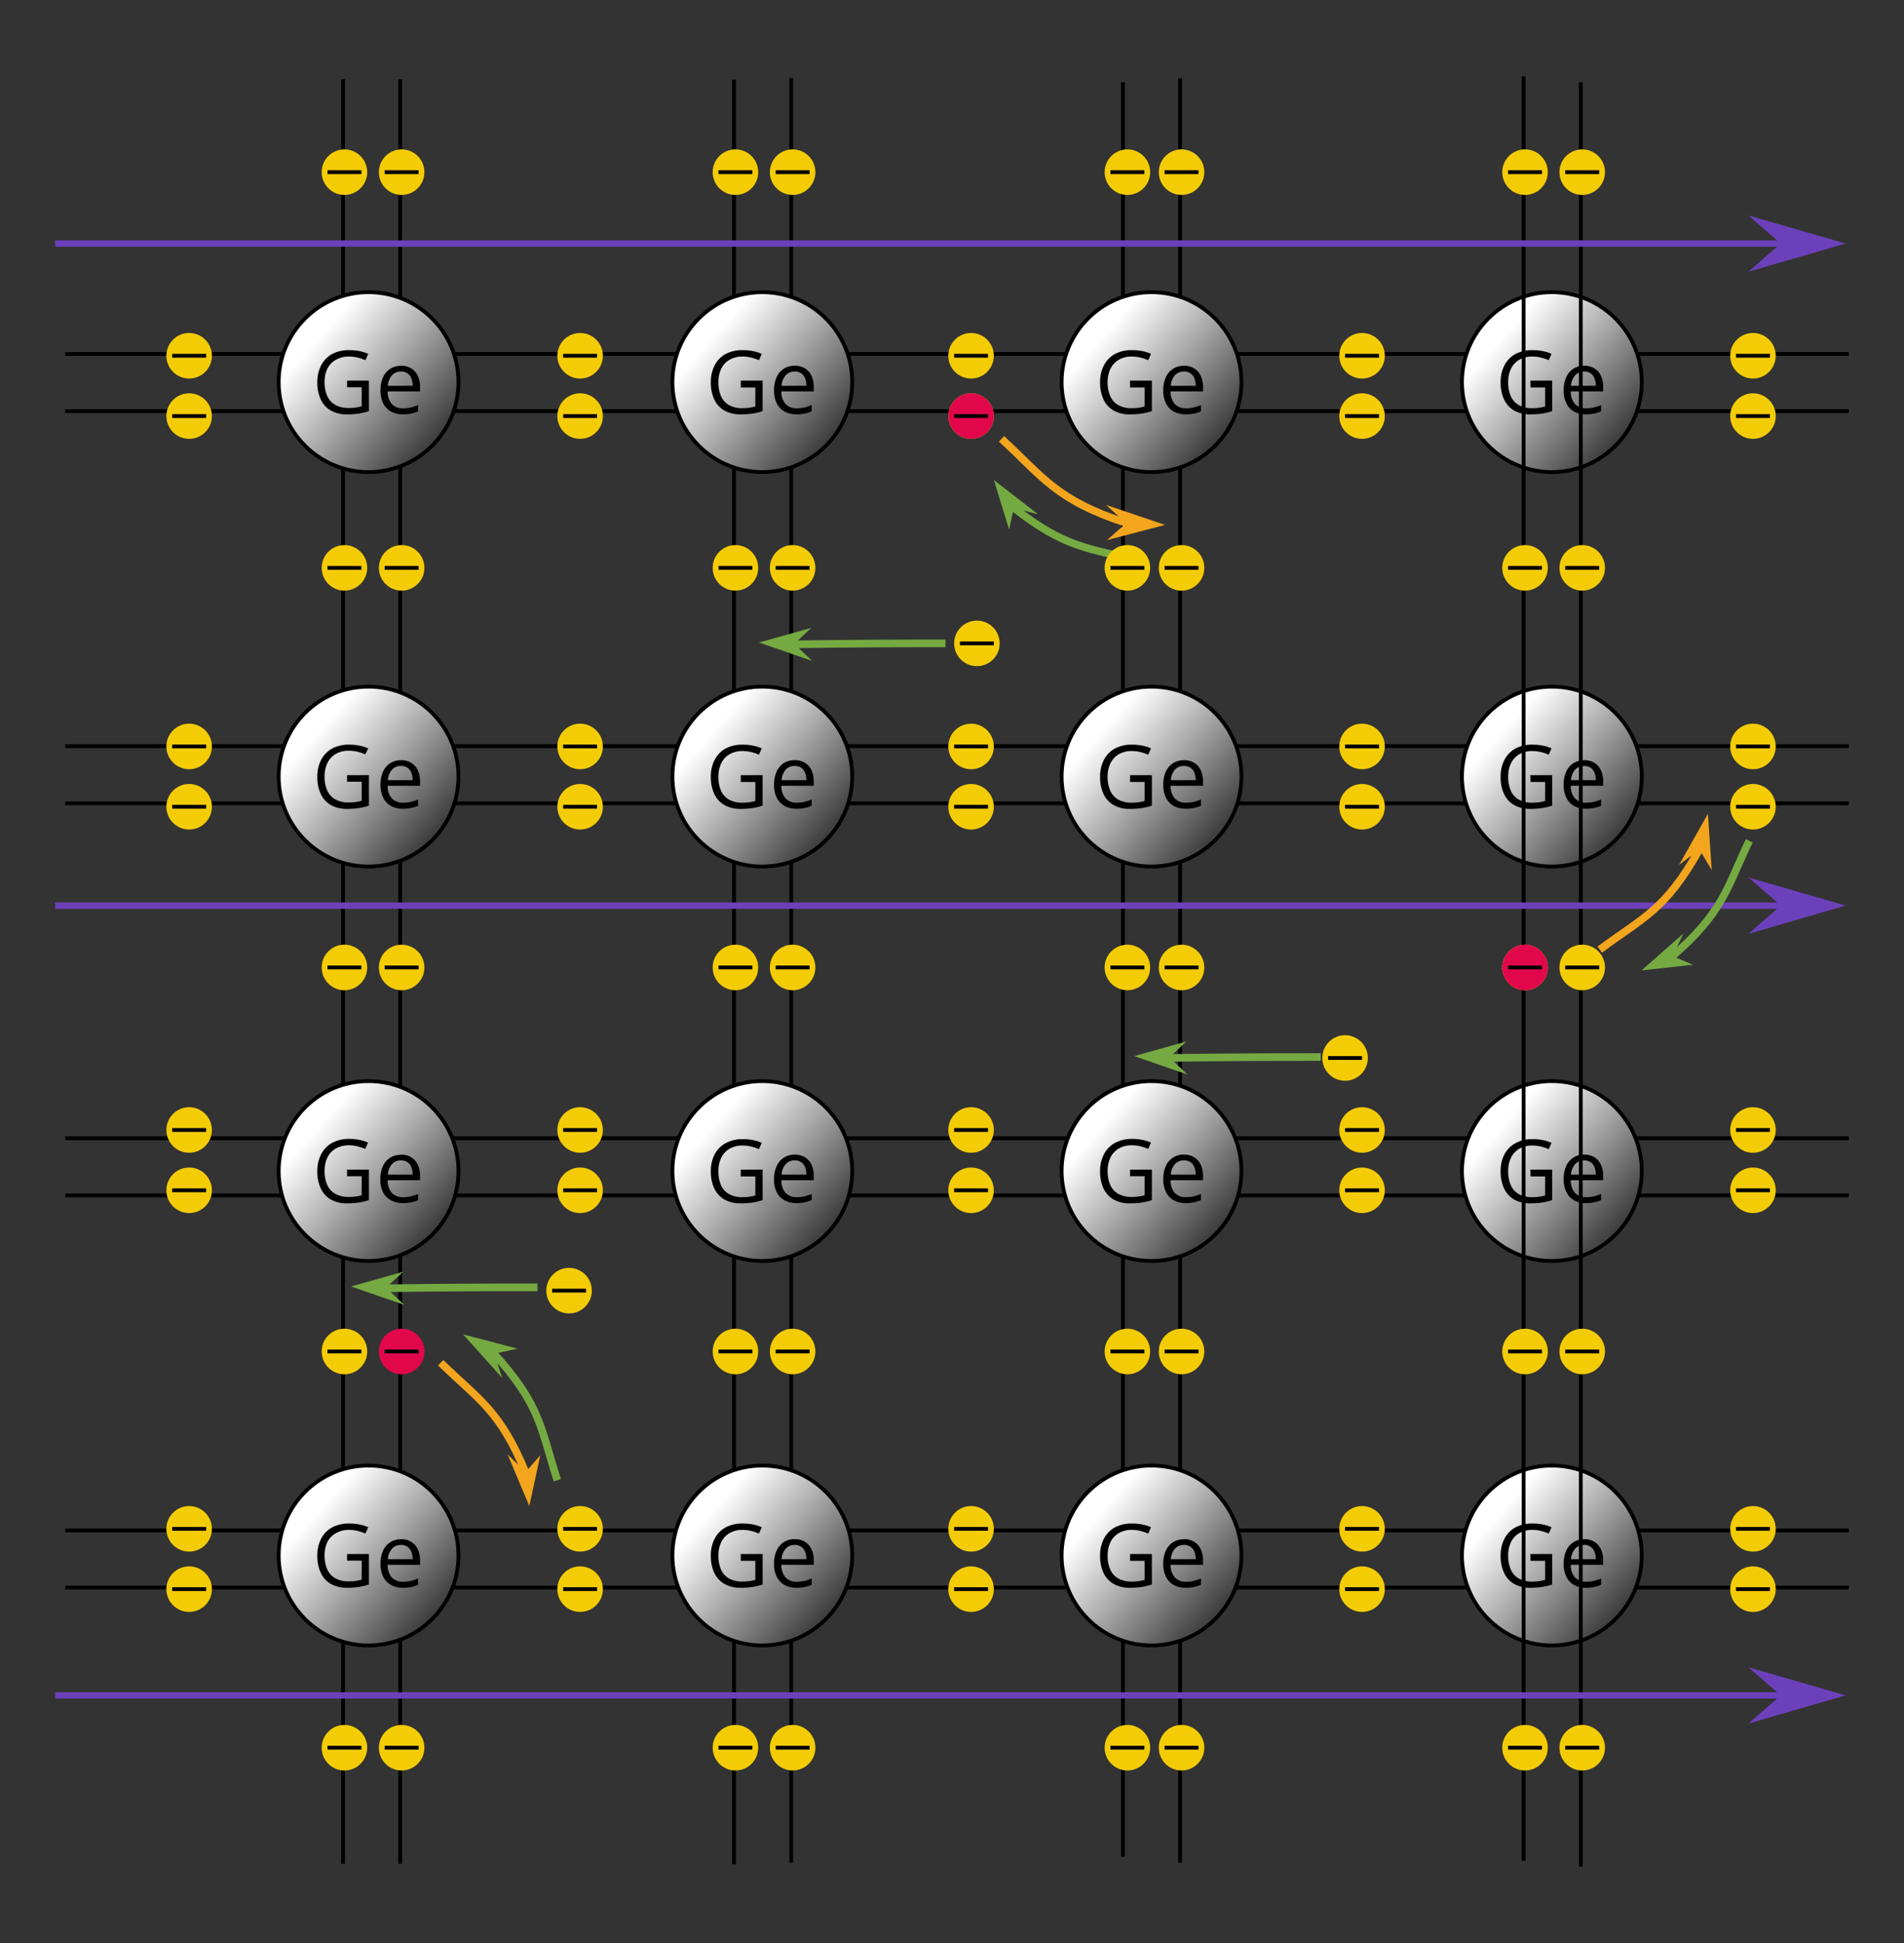 <svg xmlns="http://www.w3.org/2000/svg" xmlns:xlink="http://www.w3.org/1999/xlink" width="500" height="510" viewBox="0 0 500 510">
  <rect x="0" y="0" width="500" height="510" fill="#333333" stroke="none"/>
  <defs>
    <style>
      .cls-1, .cls-22, .cls-23, .cls-25 {
        fill: none;
      }

      .cls-1, .cls-10, .cls-11, .cls-12, .cls-13, .cls-14, .cls-15, .cls-16, .cls-17, .cls-2, .cls-20, .cls-3, .cls-4, .cls-5, .cls-6, .cls-7, .cls-8, .cls-9 {
        stroke: #000;
      }

      .cls-1, .cls-10, .cls-11, .cls-12, .cls-13, .cls-14, .cls-15, .cls-16, .cls-17, .cls-2, .cls-20, .cls-21, .cls-22, .cls-23, .cls-25, .cls-3, .cls-4, .cls-5, .cls-6, .cls-7, .cls-8, .cls-9 {
        stroke-miterlimit: 10;
      }

      .cls-2 {
        fill: url(#Безымянный_градиент_10);
      }

      .cls-3 {
        fill: url(#Безымянный_градиент_10-2);
      }

      .cls-4 {
        fill: url(#Безымянный_градиент_10-3);
      }

      .cls-5 {
        fill: url(#Безымянный_градиент_10-4);
      }

      .cls-6 {
        fill: url(#Безымянный_градиент_10-5);
      }

      .cls-7 {
        fill: url(#Безымянный_градиент_10-6);
      }

      .cls-8 {
        fill: url(#Безымянный_градиент_10-7);
      }

      .cls-9 {
        fill: url(#Безымянный_градиент_10-8);
      }

      .cls-10 {
        fill: url(#Безымянный_градиент_10-9);
      }

      .cls-11 {
        fill: url(#Безымянный_градиент_10-10);
      }

      .cls-12 {
        fill: url(#Безымянный_градиент_10-11);
      }

      .cls-13 {
        fill: url(#Безымянный_градиент_10-12);
      }

      .cls-14 {
        fill: url(#Безымянный_градиент_10-13);
      }

      .cls-15 {
        fill: url(#Безымянный_градиент_10-14);
      }

      .cls-16 {
        fill: url(#Безымянный_градиент_10-15);
      }

      .cls-17 {
        fill: url(#Безымянный_градиент_10-16);
      }

      .cls-18 {
        fill: #f4cc06;
      }

      .cls-19, .cls-20 {
        fill: #e2074b;
      }

      .cls-21 {
        fill: #6d40bb;
      }

      .cls-21, .cls-22 {
        stroke: #6d40bb;
      }

      .cls-22 {
        stroke-width: 1.66px;
      }

      .cls-23 {
        stroke: #75aa42;
      }

      .cls-23, .cls-25 {
        stroke-width: 2px;
      }

      .cls-24 {
        fill: #75aa42;
      }

      .cls-25 {
        stroke: #f3a51e;
      }

      .cls-26 {
        fill: #f3a51e;
      }
    </style>
    <linearGradient id="Безымянный_градиент_10" data-name="Безымянный градиент 10" x1="83.56" y1="88.58" x2="118.91" y2="119.9" gradientUnits="userSpaceOnUse">
      <stop offset="0" stop-color="#fff"/>
      <stop offset="0.39" stop-color="#aaa"/>
      <stop offset="1" stop-color="#1e1e1e"/>
    </linearGradient>
    <linearGradient id="Безымянный_градиент_10-2" x1="186.96" y1="88.58" x2="222.31" y2="119.9" xlink:href="#Безымянный_градиент_10"/>
    <linearGradient id="Безымянный_градиент_10-3" x1="289.17" y1="88.58" x2="324.52" y2="119.9" xlink:href="#Безымянный_градиент_10"/>
    <linearGradient id="Безымянный_градиент_10-4" x1="394.3" y1="88.58" x2="429.65" y2="119.9" xlink:href="#Безымянный_градиент_10"/>
    <linearGradient id="Безымянный_градиент_10-5" x1="83.56" y1="192.12" x2="118.91" y2="223.44" xlink:href="#Безымянный_градиент_10"/>
    <linearGradient id="Безымянный_градиент_10-6" x1="186.96" y1="192.12" x2="222.31" y2="223.44" xlink:href="#Безымянный_градиент_10"/>
    <linearGradient id="Безымянный_градиент_10-7" x1="289.17" y1="192.12" x2="324.52" y2="223.44" xlink:href="#Безымянный_градиент_10"/>
    <linearGradient id="Безымянный_градиент_10-8" x1="394.3" y1="192.12" x2="429.65" y2="223.44" xlink:href="#Безымянный_градиент_10"/>
    <linearGradient id="Безымянный_градиент_10-9" x1="83.56" y1="295.66" x2="118.91" y2="326.98" xlink:href="#Безымянный_градиент_10"/>
    <linearGradient id="Безымянный_градиент_10-10" x1="186.96" y1="295.66" x2="222.31" y2="326.98" xlink:href="#Безымянный_градиент_10"/>
    <linearGradient id="Безымянный_градиент_10-11" x1="289.17" y1="295.66" x2="324.52" y2="326.98" xlink:href="#Безымянный_градиент_10"/>
    <linearGradient id="Безымянный_градиент_10-12" x1="394.3" y1="295.66" x2="429.65" y2="326.98" xlink:href="#Безымянный_градиент_10"/>
    <linearGradient id="Безымянный_градиент_10-13" x1="83.56" y1="396.57" x2="118.91" y2="427.89" xlink:href="#Безымянный_градиент_10"/>
    <linearGradient id="Безымянный_градиент_10-14" x1="186.96" y1="396.57" x2="222.31" y2="427.89" xlink:href="#Безымянный_градиент_10"/>
    <linearGradient id="Безымянный_градиент_10-15" x1="289.17" y1="396.57" x2="324.52" y2="427.89" xlink:href="#Безымянный_градиент_10"/>
    <linearGradient id="Безымянный_градиент_10-16" x1="394.3" y1="396.57" x2="429.65" y2="427.89" xlink:href="#Безымянный_градиент_10"/>
  </defs>
  <g id="Слой_2" data-name="Слой 2">
    <g>
      <g>
        <line class="cls-1" x1="17.12" y1="107.93" x2="485.51" y2="107.93"/>
        <line class="cls-1" x1="17.12" y1="92.91" x2="485.51" y2="92.91"/>
      </g>
      <g>
        <line class="cls-1" x1="17.12" y1="210.86" x2="485.51" y2="210.86"/>
        <line class="cls-1" x1="17.12" y1="195.84" x2="485.51" y2="195.84"/>
      </g>
      <g>
        <line class="cls-1" x1="17.12" y1="313.78" x2="485.51" y2="313.78"/>
        <line class="cls-1" x1="17.12" y1="298.77" x2="485.51" y2="298.77"/>
      </g>
      <g>
        <line class="cls-1" x1="17.12" y1="416.71" x2="485.51" y2="416.71"/>
        <line class="cls-1" x1="17.12" y1="401.7" x2="485.51" y2="401.7"/>
      </g>
      <g>
        <line class="cls-1" x1="294.89" y1="21.58" x2="294.89" y2="487.36"/>
        <line class="cls-1" x1="309.91" y1="20.52" x2="309.91" y2="488.91"/>
      </g>
      <g>
        <line class="cls-1" x1="192.76" y1="20.91" x2="192.76" y2="489.3"/>
        <line class="cls-1" x1="207.78" y1="20.52" x2="207.78" y2="488.91"/>
      </g>
      <g>
        <line class="cls-1" x1="90.08" y1="20.81" x2="90.08" y2="489.19"/>
        <line class="cls-1" x1="105.09" y1="20.81" x2="105.09" y2="489.19"/>
      </g>
      <g>
        <circle class="cls-2" cx="96.79" cy="100.3" r="23.61"/>
        <g>
          <path d="M91.14,99.91h5.74v8a16.13,16.13,0,0,1-2.66.65,20.2,20.2,0,0,1-3,.21,8.47,8.47,0,0,1-4.32-1,6.51,6.51,0,0,1-2.66-2.92,10.22,10.22,0,0,1-.91-4.49,9.39,9.39,0,0,1,1-4.45,7.07,7.07,0,0,1,2.91-3,9.34,9.34,0,0,1,4.58-1,13.57,13.57,0,0,1,2.6.25,11.26,11.26,0,0,1,2.28.72l-.73,1.66a13,13,0,0,0-2-.67,9,9,0,0,0-2.27-.28,6.69,6.69,0,0,0-3.44.83A5.51,5.51,0,0,0,86,96.71a8,8,0,0,0-.76,3.6,8.71,8.71,0,0,0,.67,3.57A5,5,0,0,0,88,106.25a7,7,0,0,0,3.62.84,11.69,11.69,0,0,0,1.91-.13,12.64,12.64,0,0,0,1.45-.31v-5H91.14Z"/>
          <path d="M105.3,96a5,5,0,0,1,2.69.7,4.48,4.48,0,0,1,1.72,1.95,6.68,6.68,0,0,1,.6,2.92v1.16h-8.5a4.82,4.82,0,0,0,1.07,3.3,3.81,3.81,0,0,0,3,1.14,8.56,8.56,0,0,0,2.06-.22,11.13,11.13,0,0,0,1.87-.63v1.64a9.1,9.1,0,0,1-1.85.61,10.51,10.51,0,0,1-2.16.19,6.37,6.37,0,0,1-3.1-.72,5.08,5.08,0,0,1-2.05-2.13,7.48,7.48,0,0,1-.73-3.44,8.28,8.28,0,0,1,.67-3.44,5,5,0,0,1,4.76-3Zm0,1.53a3.05,3.05,0,0,0-2.38,1,4.53,4.53,0,0,0-1.06,2.73h6.51a5.25,5.25,0,0,0-.34-1.94,2.8,2.8,0,0,0-1-1.3A3,3,0,0,0,105.28,97.51Z"/>
        </g>
        <circle class="cls-3" cx="200.19" cy="100.3" r="23.61"/>
        <g>
          <path d="M194.53,99.91h5.74v8a15.89,15.89,0,0,1-2.66.65,20.1,20.1,0,0,1-3.05.21,8.46,8.46,0,0,1-4.31-1,6.53,6.53,0,0,1-2.67-2.92,10.22,10.22,0,0,1-.91-4.49,9.28,9.28,0,0,1,1-4.45,7,7,0,0,1,2.9-3,9.37,9.37,0,0,1,4.58-1,13.57,13.57,0,0,1,2.6.25,11.56,11.56,0,0,1,2.29.72l-.73,1.66a13.15,13.15,0,0,0-2-.67,8.91,8.91,0,0,0-2.26-.28,6.67,6.67,0,0,0-3.44.83,5.39,5.39,0,0,0-2.19,2.34,7.9,7.9,0,0,0-.76,3.6,8.89,8.89,0,0,0,.66,3.57,5,5,0,0,0,2.07,2.37,6.94,6.94,0,0,0,3.61.84,11.69,11.69,0,0,0,1.91-.13,12.2,12.2,0,0,0,1.45-.31v-5h-3.83Z"/>
          <path d="M208.69,96a5.07,5.07,0,0,1,2.7.7,4.48,4.48,0,0,1,1.72,1.95,6.82,6.82,0,0,1,.59,2.92v1.16h-8.5a4.77,4.77,0,0,0,1.08,3.3,3.78,3.78,0,0,0,2.94,1.14,8.59,8.59,0,0,0,2.07-.22,10.75,10.75,0,0,0,1.86-.63v1.64a9.1,9.1,0,0,1-1.85.61,10.51,10.51,0,0,1-2.16.19,6.35,6.35,0,0,1-3.09-.72,5.08,5.08,0,0,1-2.05-2.13,7.35,7.35,0,0,1-.73-3.44,8.12,8.12,0,0,1,.67-3.44,5.08,5.08,0,0,1,1.88-2.24A5.23,5.23,0,0,1,208.69,96Zm0,1.53a3.05,3.05,0,0,0-2.38,1,4.65,4.65,0,0,0-1.06,2.73h6.52a5.46,5.46,0,0,0-.34-1.94,2.82,2.82,0,0,0-1-1.3A3,3,0,0,0,208.67,97.51Z"/>
        </g>
        <circle class="cls-4" cx="302.4" cy="100.3" r="23.61"/>
        <g>
          <path d="M296.75,99.91h5.74v8a16.13,16.13,0,0,1-2.66.65,20.2,20.2,0,0,1-3.05.21,8.47,8.47,0,0,1-4.32-1,6.58,6.58,0,0,1-2.67-2.92,10.37,10.37,0,0,1-.9-4.49,9.39,9.39,0,0,1,1-4.45,7.07,7.07,0,0,1,2.91-3,9.34,9.34,0,0,1,4.58-1,13.57,13.57,0,0,1,2.6.25,11.46,11.46,0,0,1,2.28.72l-.73,1.66a13,13,0,0,0-2-.67,9,9,0,0,0-2.27-.28,6.69,6.69,0,0,0-3.44.83,5.51,5.51,0,0,0-2.19,2.34,8,8,0,0,0-.76,3.6,8.71,8.71,0,0,0,.67,3.57,5,5,0,0,0,2.06,2.37,7,7,0,0,0,3.62.84,11.69,11.69,0,0,0,1.91-.13,12.64,12.64,0,0,0,1.45-.31v-5h-3.83Z"/>
          <path d="M310.91,96a5,5,0,0,1,2.69.7,4.48,4.48,0,0,1,1.72,1.95,6.68,6.68,0,0,1,.6,2.92v1.16h-8.5a4.82,4.82,0,0,0,1.07,3.3,3.81,3.81,0,0,0,2.95,1.14,8.56,8.56,0,0,0,2.06-.22,11.13,11.13,0,0,0,1.87-.63v1.64a9.1,9.1,0,0,1-1.85.61,10.51,10.51,0,0,1-2.16.19,6.37,6.37,0,0,1-3.1-.72,5.08,5.08,0,0,1-2.05-2.13,7.48,7.48,0,0,1-.73-3.44,8.28,8.28,0,0,1,.67-3.44,5,5,0,0,1,4.76-3Zm0,1.53a3.09,3.09,0,0,0-2.39,1,4.58,4.58,0,0,0-1.05,2.73H314a5.25,5.25,0,0,0-.34-1.94,2.8,2.8,0,0,0-1-1.3A3,3,0,0,0,310.89,97.51Z"/>
        </g>
        <circle class="cls-5" cx="407.53" cy="100.3" r="23.61"/>
        <g>
          <path d="M401.88,99.91h5.74v8a15.89,15.89,0,0,1-2.66.65,20.1,20.1,0,0,1-3,.21,8.52,8.52,0,0,1-4.32-1,6.51,6.51,0,0,1-2.66-2.92,10.22,10.22,0,0,1-.91-4.49,9.39,9.39,0,0,1,1-4.45,7.07,7.07,0,0,1,2.91-3,9.37,9.37,0,0,1,4.58-1,13.57,13.57,0,0,1,2.6.25,11.26,11.26,0,0,1,2.28.72l-.73,1.66a12.67,12.67,0,0,0-2-.67,9,9,0,0,0-2.26-.28,6.73,6.73,0,0,0-3.45.83,5.51,5.51,0,0,0-2.19,2.34,8,8,0,0,0-.75,3.6,8.89,8.89,0,0,0,.66,3.57,5,5,0,0,0,2.06,2.37,7,7,0,0,0,3.62.84,11.69,11.69,0,0,0,1.91-.13,12.64,12.64,0,0,0,1.45-.31v-5h-3.83Z"/>
          <path d="M416,96a5.07,5.07,0,0,1,2.7.7,4.46,4.46,0,0,1,1.71,1.95,6.68,6.68,0,0,1,.6,2.92v1.16h-8.5a4.77,4.77,0,0,0,1.08,3.3,3.77,3.77,0,0,0,2.94,1.14,8.45,8.45,0,0,0,2.06-.22,11.13,11.13,0,0,0,1.87-.63v1.64a9.1,9.1,0,0,1-1.85.61,10.51,10.51,0,0,1-2.16.19,6.35,6.35,0,0,1-3.09-.72,5,5,0,0,1-2-2.13,7.35,7.35,0,0,1-.73-3.44,8.28,8.28,0,0,1,.66-3.44A5,5,0,0,1,416,96Zm0,1.53a3.05,3.05,0,0,0-2.38,1,4.59,4.59,0,0,0-1.06,2.73h6.52a5.46,5.46,0,0,0-.35-1.94,2.74,2.74,0,0,0-1-1.3A3,3,0,0,0,416,97.51Z"/>
        </g>
      </g>
      <g>
        <g>
          <circle class="cls-6" cx="96.79" cy="203.84" r="23.61"/>
          <g>
            <path d="M91.14,203.46h5.74v8a16.13,16.13,0,0,1-2.66.65,20.2,20.2,0,0,1-3,.21,8.47,8.47,0,0,1-4.32-1,6.53,6.53,0,0,1-2.66-2.91,10.24,10.24,0,0,1-.91-4.5,9.39,9.39,0,0,1,1-4.45,7.13,7.13,0,0,1,2.91-3,9.34,9.34,0,0,1,4.58-1,12.81,12.81,0,0,1,2.6.26,10.65,10.65,0,0,1,2.28.71L95.92,198a13,13,0,0,0-2-.67,9,9,0,0,0-2.27-.28,6.69,6.69,0,0,0-3.44.83A5.47,5.47,0,0,0,86,200.26a8,8,0,0,0-.76,3.59,8.8,8.8,0,0,0,.67,3.58A5,5,0,0,0,88,209.79a7,7,0,0,0,3.62.84,11.69,11.69,0,0,0,1.91-.13,12.64,12.64,0,0,0,1.45-.31v-5H91.14Z"/>
            <path d="M105.3,199.53a5,5,0,0,1,2.69.69,4.6,4.6,0,0,1,1.72,1.95,6.69,6.69,0,0,1,.6,2.93v1.15h-8.5a4.82,4.82,0,0,0,1.07,3.3,3.81,3.81,0,0,0,3,1.14,8.56,8.56,0,0,0,2.06-.22,12,12,0,0,0,1.87-.62v1.64a9.71,9.71,0,0,1-1.85.6,10.51,10.51,0,0,1-2.16.19,6.37,6.37,0,0,1-3.1-.72,5,5,0,0,1-2.05-2.13,7.48,7.48,0,0,1-.73-3.44,8.28,8.28,0,0,1,.67-3.44,5,5,0,0,1,4.76-3Zm0,1.52a3.05,3.05,0,0,0-2.38,1,4.53,4.53,0,0,0-1.06,2.73h6.51a5.25,5.25,0,0,0-.34-1.94,2.8,2.8,0,0,0-1-1.3A3,3,0,0,0,105.28,201.05Z"/>
          </g>
        </g>
        <g>
          <circle class="cls-7" cx="200.19" cy="203.84" r="23.61"/>
          <g>
            <path d="M194.53,203.46h5.74v8a15.89,15.89,0,0,1-2.66.65,20.1,20.1,0,0,1-3.05.21,8.46,8.46,0,0,1-4.31-1,6.55,6.55,0,0,1-2.67-2.91,10.24,10.24,0,0,1-.91-4.5,9.28,9.28,0,0,1,1-4.45,7,7,0,0,1,2.9-3,9.37,9.37,0,0,1,4.58-1,12.81,12.81,0,0,1,2.6.26,10.93,10.93,0,0,1,2.29.71l-.73,1.66a13.15,13.15,0,0,0-2-.67,8.91,8.91,0,0,0-2.26-.28,6.67,6.67,0,0,0-3.44.83,5.36,5.36,0,0,0-2.19,2.35,7.86,7.86,0,0,0-.76,3.59,9,9,0,0,0,.66,3.58,5,5,0,0,0,2.07,2.36,6.94,6.94,0,0,0,3.61.84,11.69,11.69,0,0,0,1.91-.13,12.2,12.2,0,0,0,1.45-.31v-5h-3.83Z"/>
            <path d="M208.69,199.53a5.07,5.07,0,0,1,2.7.69,4.6,4.6,0,0,1,1.72,1.95,6.84,6.84,0,0,1,.59,2.93v1.15h-8.5a4.77,4.77,0,0,0,1.08,3.3,3.78,3.78,0,0,0,2.94,1.14,8.59,8.59,0,0,0,2.07-.22,11.59,11.59,0,0,0,1.86-.62v1.64a9.71,9.71,0,0,1-1.85.6,10.51,10.51,0,0,1-2.16.19,6.35,6.35,0,0,1-3.09-.72,5,5,0,0,1-2.05-2.13,7.35,7.35,0,0,1-.73-3.44,8.12,8.12,0,0,1,.67-3.44,5.14,5.14,0,0,1,1.88-2.24A5.23,5.23,0,0,1,208.69,199.53Zm0,1.52a3.05,3.05,0,0,0-2.38,1,4.65,4.65,0,0,0-1.06,2.73h6.52a5.46,5.46,0,0,0-.34-1.94,2.82,2.82,0,0,0-1-1.3A3,3,0,0,0,208.67,201.05Z"/>
          </g>
        </g>
        <g>
          <circle class="cls-8" cx="302.4" cy="203.84" r="23.61"/>
          <g>
            <path d="M296.75,203.46h5.74v8a16.13,16.13,0,0,1-2.66.65,20.2,20.2,0,0,1-3.05.21,8.47,8.47,0,0,1-4.32-1,6.61,6.61,0,0,1-2.67-2.91,10.38,10.38,0,0,1-.9-4.5,9.39,9.39,0,0,1,1-4.45,7.13,7.13,0,0,1,2.91-3,9.34,9.34,0,0,1,4.58-1,12.81,12.81,0,0,1,2.6.26,10.83,10.83,0,0,1,2.28.71l-.73,1.66a13,13,0,0,0-2-.67,9,9,0,0,0-2.27-.28,6.69,6.69,0,0,0-3.44.83,5.47,5.47,0,0,0-2.19,2.35,8,8,0,0,0-.76,3.59,8.8,8.8,0,0,0,.67,3.58,5,5,0,0,0,2.06,2.36,7,7,0,0,0,3.62.84,11.69,11.69,0,0,0,1.91-.13,12.64,12.64,0,0,0,1.45-.31v-5h-3.83Z"/>
            <path d="M310.91,199.53a5,5,0,0,1,2.69.69,4.6,4.6,0,0,1,1.72,1.95,6.69,6.69,0,0,1,.6,2.93v1.15h-8.5a4.82,4.82,0,0,0,1.07,3.3,3.81,3.81,0,0,0,2.95,1.14,8.56,8.56,0,0,0,2.06-.22,12,12,0,0,0,1.87-.62v1.64a9.71,9.71,0,0,1-1.85.6,10.51,10.51,0,0,1-2.16.19,6.37,6.37,0,0,1-3.1-.72,5,5,0,0,1-2.05-2.13,7.48,7.48,0,0,1-.73-3.44,8.28,8.28,0,0,1,.67-3.44,5,5,0,0,1,4.76-3Zm0,1.52a3.09,3.09,0,0,0-2.39,1,4.58,4.58,0,0,0-1.05,2.73H314a5.25,5.25,0,0,0-.34-1.94,2.8,2.8,0,0,0-1-1.3A3,3,0,0,0,310.89,201.05Z"/>
          </g>
        </g>
        <g>
          <circle class="cls-9" cx="407.53" cy="203.84" r="23.61"/>
          <g>
            <path d="M401.88,203.46h5.74v8a15.89,15.89,0,0,1-2.66.65,20.1,20.1,0,0,1-3,.21,8.52,8.52,0,0,1-4.32-1,6.53,6.53,0,0,1-2.66-2.91,10.24,10.24,0,0,1-.91-4.5,9.39,9.39,0,0,1,1-4.45,7.13,7.13,0,0,1,2.91-3,9.37,9.37,0,0,1,4.58-1,12.81,12.81,0,0,1,2.6.26,10.65,10.65,0,0,1,2.28.71l-.73,1.66a12.67,12.67,0,0,0-2-.67,9,9,0,0,0-2.26-.28,6.73,6.73,0,0,0-3.45.83,5.47,5.47,0,0,0-2.19,2.35,8,8,0,0,0-.75,3.59,9,9,0,0,0,.66,3.58,5,5,0,0,0,2.06,2.36,7,7,0,0,0,3.62.84,11.69,11.69,0,0,0,1.91-.13,12.64,12.64,0,0,0,1.45-.31v-5h-3.83Z"/>
            <path d="M416,199.53a5.07,5.07,0,0,1,2.7.69,4.57,4.57,0,0,1,1.71,1.95,6.69,6.69,0,0,1,.6,2.93v1.15h-8.5a4.77,4.77,0,0,0,1.08,3.3,3.77,3.77,0,0,0,2.94,1.14,8.45,8.45,0,0,0,2.06-.22,12,12,0,0,0,1.87-.62v1.64a9.71,9.71,0,0,1-1.85.6,10.51,10.51,0,0,1-2.16.19,6.35,6.35,0,0,1-3.09-.72,4.91,4.91,0,0,1-2-2.13,7.35,7.35,0,0,1-.73-3.44,8.28,8.28,0,0,1,.66-3.44,5,5,0,0,1,4.76-3Zm0,1.52a3.05,3.05,0,0,0-2.38,1,4.59,4.59,0,0,0-1.06,2.73h6.52a5.46,5.46,0,0,0-.35-1.94,2.74,2.74,0,0,0-1-1.3A3,3,0,0,0,416,201.05Z"/>
          </g>
        </g>
      </g>
      <g>
        <g>
          <circle class="cls-10" cx="96.79" cy="307.38" r="23.61"/>
          <g>
            <path d="M91.14,307h5.74v8a16.13,16.13,0,0,1-2.66.65,20.2,20.2,0,0,1-3,.21,8.47,8.47,0,0,1-4.32-1,6.53,6.53,0,0,1-2.66-2.91,10.24,10.24,0,0,1-.91-4.5,9.39,9.39,0,0,1,1-4.45A7,7,0,0,1,87.19,300a9.34,9.34,0,0,1,4.58-1.06,12.81,12.81,0,0,1,2.6.26,11.25,11.25,0,0,1,2.28.71l-.73,1.66a14.2,14.2,0,0,0-2-.67,9,9,0,0,0-2.27-.28,6.79,6.79,0,0,0-3.44.83A5.53,5.53,0,0,0,86,303.8a8,8,0,0,0-.76,3.59,8.8,8.8,0,0,0,.67,3.58A5,5,0,0,0,88,313.33a7,7,0,0,0,3.62.84,11.69,11.69,0,0,0,1.91-.13,12.72,12.72,0,0,0,1.45-.3v-5H91.14Z"/>
            <path d="M105.3,303.07a5,5,0,0,1,2.69.69,4.6,4.6,0,0,1,1.72,1.95,6.72,6.72,0,0,1,.6,2.93v1.15h-8.5a4.86,4.86,0,0,0,1.07,3.31,3.84,3.84,0,0,0,3,1.13,9.13,9.13,0,0,0,2.06-.21,13.28,13.28,0,0,0,1.87-.63V315a9.05,9.05,0,0,1-1.85.6,10.51,10.51,0,0,1-2.16.19,6.37,6.37,0,0,1-3.1-.72A5,5,0,0,1,100.6,313a7.43,7.43,0,0,1-.73-3.43,8.29,8.29,0,0,1,.67-3.45,5,5,0,0,1,4.76-3Zm0,1.52a3.05,3.05,0,0,0-2.38,1,4.53,4.53,0,0,0-1.06,2.73h6.51a5.29,5.29,0,0,0-.34-1.94,2.8,2.8,0,0,0-1-1.3A3,3,0,0,0,105.28,304.59Z"/>
          </g>
        </g>
        <g>
          <circle class="cls-11" cx="200.19" cy="307.38" r="23.61"/>
          <g>
            <path d="M194.53,307h5.74v8a15.89,15.89,0,0,1-2.66.65,20.1,20.1,0,0,1-3.05.21,8.46,8.46,0,0,1-4.31-1,6.55,6.55,0,0,1-2.67-2.91,10.24,10.24,0,0,1-.91-4.5,9.28,9.28,0,0,1,1-4.45,7,7,0,0,1,2.9-2.94,9.37,9.37,0,0,1,4.58-1.06,12.81,12.81,0,0,1,2.6.26,11.55,11.55,0,0,1,2.29.71l-.73,1.66a14.34,14.34,0,0,0-2-.67,8.91,8.91,0,0,0-2.26-.28,6.77,6.77,0,0,0-3.44.83,5.41,5.41,0,0,0-2.19,2.35,7.86,7.86,0,0,0-.76,3.59,9,9,0,0,0,.66,3.58,5,5,0,0,0,2.07,2.36,6.94,6.94,0,0,0,3.61.84,11.69,11.69,0,0,0,1.91-.13,12.28,12.28,0,0,0,1.45-.3v-5h-3.83Z"/>
            <path d="M208.69,303.07a5.07,5.07,0,0,1,2.7.69,4.6,4.6,0,0,1,1.72,1.95,6.87,6.87,0,0,1,.59,2.93v1.15h-8.5a4.82,4.82,0,0,0,1.08,3.31,3.81,3.81,0,0,0,2.94,1.13,9.16,9.16,0,0,0,2.07-.21,12.76,12.76,0,0,0,1.86-.63V315a9.05,9.05,0,0,1-1.85.6,10.51,10.51,0,0,1-2.16.19,6.35,6.35,0,0,1-3.09-.72A5,5,0,0,1,204,313a7.31,7.31,0,0,1-.73-3.43,8.14,8.14,0,0,1,.67-3.45,5.14,5.14,0,0,1,1.88-2.24A5.23,5.23,0,0,1,208.69,303.07Zm0,1.52a3.05,3.05,0,0,0-2.38,1,4.65,4.65,0,0,0-1.06,2.73h6.52a5.51,5.51,0,0,0-.34-1.94,2.82,2.82,0,0,0-1-1.3A3,3,0,0,0,208.67,304.59Z"/>
          </g>
        </g>
        <g>
          <circle class="cls-12" cx="302.4" cy="307.38" r="23.61"/>
          <g>
            <path d="M296.75,307h5.74v8a16.13,16.13,0,0,1-2.66.65,20.2,20.2,0,0,1-3.05.21,8.47,8.47,0,0,1-4.32-1,6.61,6.61,0,0,1-2.67-2.91,10.38,10.38,0,0,1-.9-4.5,9.39,9.39,0,0,1,1-4.45A7,7,0,0,1,292.8,300a9.34,9.34,0,0,1,4.58-1.06,12.81,12.81,0,0,1,2.6.26,11.45,11.45,0,0,1,2.28.71l-.73,1.66a14.2,14.2,0,0,0-2-.67,9,9,0,0,0-2.27-.28,6.79,6.79,0,0,0-3.44.83,5.53,5.53,0,0,0-2.19,2.35,8,8,0,0,0-.76,3.59,8.8,8.8,0,0,0,.67,3.58,5,5,0,0,0,2.06,2.36,7,7,0,0,0,3.62.84,11.69,11.69,0,0,0,1.91-.13,12.72,12.72,0,0,0,1.45-.3v-5h-3.83Z"/>
            <path d="M310.91,303.07a5,5,0,0,1,2.69.69,4.6,4.6,0,0,1,1.72,1.95,6.72,6.72,0,0,1,.6,2.93v1.15h-8.5a4.86,4.86,0,0,0,1.07,3.31,3.84,3.84,0,0,0,2.95,1.13,9.13,9.13,0,0,0,2.06-.21,13.28,13.28,0,0,0,1.87-.63V315a9.05,9.05,0,0,1-1.85.6,10.51,10.51,0,0,1-2.16.19,6.37,6.37,0,0,1-3.1-.72,5,5,0,0,1-2.05-2.13,7.43,7.43,0,0,1-.73-3.43,8.29,8.29,0,0,1,.67-3.45,5,5,0,0,1,4.76-3Zm0,1.52a3.09,3.09,0,0,0-2.39,1,4.58,4.58,0,0,0-1.05,2.73H314a5.29,5.29,0,0,0-.34-1.94,2.8,2.8,0,0,0-1-1.3A3,3,0,0,0,310.89,304.59Z"/>
          </g>
        </g>
        <g>
          <circle class="cls-13" cx="407.53" cy="307.38" r="23.61"/>
          <g>
            <path d="M401.88,307h5.74v8a15.89,15.89,0,0,1-2.66.65,20.1,20.1,0,0,1-3,.21,8.52,8.52,0,0,1-4.32-1,6.53,6.53,0,0,1-2.66-2.91,10.24,10.24,0,0,1-.91-4.5,9.39,9.39,0,0,1,1-4.45,7,7,0,0,1,2.91-2.94,9.37,9.37,0,0,1,4.58-1.06,12.81,12.81,0,0,1,2.6.26,11.25,11.25,0,0,1,2.28.71l-.73,1.66a13.78,13.78,0,0,0-2-.67,9,9,0,0,0-2.26-.28,6.83,6.83,0,0,0-3.45.83,5.53,5.53,0,0,0-2.19,2.35,8,8,0,0,0-.75,3.59,9,9,0,0,0,.66,3.58,5,5,0,0,0,2.06,2.36,7,7,0,0,0,3.62.84,11.69,11.69,0,0,0,1.91-.13,12.72,12.72,0,0,0,1.45-.3v-5h-3.83Z"/>
            <path d="M416,303.07a5.07,5.07,0,0,1,2.7.69,4.57,4.57,0,0,1,1.71,1.95,6.72,6.72,0,0,1,.6,2.93v1.15h-8.5a4.82,4.82,0,0,0,1.08,3.31,3.8,3.8,0,0,0,2.94,1.13,9,9,0,0,0,2.06-.21,13.28,13.28,0,0,0,1.87-.63V315a9.05,9.05,0,0,1-1.85.6,10.51,10.51,0,0,1-2.16.19,6.35,6.35,0,0,1-3.09-.72,4.91,4.91,0,0,1-2-2.13,7.31,7.31,0,0,1-.73-3.43,8.3,8.3,0,0,1,.66-3.45,5,5,0,0,1,4.76-3Zm0,1.52a3.05,3.05,0,0,0-2.38,1,4.59,4.59,0,0,0-1.06,2.73h6.52a5.5,5.5,0,0,0-.35-1.94,2.74,2.74,0,0,0-1-1.3A3,3,0,0,0,416,304.59Z"/>
          </g>
        </g>
      </g>
      <g>
        <g>
          <circle class="cls-14" cx="96.79" cy="408.29" r="23.61"/>
          <g>
            <path d="M91.14,407.9h5.74v8a17.21,17.21,0,0,1-2.66.65,20.2,20.2,0,0,1-3,.21,8.47,8.47,0,0,1-4.32-1,6.51,6.51,0,0,1-2.66-2.92,10.22,10.22,0,0,1-.91-4.49,9.36,9.36,0,0,1,1-4.45,7.07,7.07,0,0,1,2.91-3,9.34,9.34,0,0,1,4.58-1,13.57,13.57,0,0,1,2.6.25,11.26,11.26,0,0,1,2.28.72l-.73,1.66a13,13,0,0,0-2-.67,9,9,0,0,0-2.27-.29,6.69,6.69,0,0,0-3.44.84A5.51,5.51,0,0,0,86,404.7a8,8,0,0,0-.76,3.6,8.71,8.71,0,0,0,.67,3.57A5,5,0,0,0,88,414.24a7,7,0,0,0,3.62.84,11.69,11.69,0,0,0,1.91-.13c.53-.09,1-.19,1.45-.31v-5H91.14Z"/>
            <path d="M105.3,404a4.92,4.92,0,0,1,2.69.7,4.48,4.48,0,0,1,1.72,1.95,6.68,6.68,0,0,1,.6,2.92v1.16h-8.5a4.84,4.84,0,0,0,1.07,3.3,3.81,3.81,0,0,0,3,1.14,9.1,9.1,0,0,0,2.06-.22,11.13,11.13,0,0,0,1.87-.63v1.64a9.1,9.1,0,0,1-1.85.61,10.51,10.51,0,0,1-2.16.19,6.37,6.37,0,0,1-3.1-.72,5.08,5.08,0,0,1-2.05-2.13,7.48,7.48,0,0,1-.73-3.44,8.28,8.28,0,0,1,.67-3.44,5,5,0,0,1,4.76-3Zm0,1.53a3.05,3.05,0,0,0-2.38,1,4.53,4.53,0,0,0-1.06,2.73h6.51a5.25,5.25,0,0,0-.34-1.94,2.8,2.8,0,0,0-1-1.3A3,3,0,0,0,105.28,405.5Z"/>
          </g>
        </g>
        <g>
          <circle class="cls-15" cx="200.19" cy="408.29" r="23.61"/>
          <g>
            <path d="M194.53,407.9h5.74v8a16.93,16.93,0,0,1-2.66.65,20.1,20.1,0,0,1-3.05.21,8.46,8.46,0,0,1-4.31-1,6.53,6.53,0,0,1-2.67-2.92,10.22,10.22,0,0,1-.91-4.49,9.25,9.25,0,0,1,1-4.45,7,7,0,0,1,2.9-3,9.37,9.37,0,0,1,4.58-1,13.57,13.57,0,0,1,2.6.25,11.56,11.56,0,0,1,2.29.72l-.73,1.66a13.15,13.15,0,0,0-2-.67,8.92,8.92,0,0,0-2.26-.29,6.67,6.67,0,0,0-3.44.84,5.39,5.39,0,0,0-2.19,2.34,7.9,7.9,0,0,0-.76,3.6,8.89,8.89,0,0,0,.66,3.57,5,5,0,0,0,2.07,2.37,6.94,6.94,0,0,0,3.61.84,11.69,11.69,0,0,0,1.91-.13,14.56,14.56,0,0,0,1.45-.31v-5h-3.83Z"/>
            <path d="M208.69,404a5,5,0,0,1,2.7.7,4.48,4.48,0,0,1,1.72,1.95,6.82,6.82,0,0,1,.59,2.92v1.16h-8.5a4.79,4.79,0,0,0,1.08,3.3,3.78,3.78,0,0,0,2.94,1.14,9.13,9.13,0,0,0,2.07-.22,10.75,10.75,0,0,0,1.86-.63v1.64a9.1,9.1,0,0,1-1.85.61,10.51,10.51,0,0,1-2.16.19,6.35,6.35,0,0,1-3.09-.72,5.08,5.08,0,0,1-2.05-2.13,7.35,7.35,0,0,1-.73-3.44,8.12,8.12,0,0,1,.67-3.44,5.08,5.08,0,0,1,1.88-2.24A5.15,5.15,0,0,1,208.69,404Zm0,1.53a3.05,3.05,0,0,0-2.38,1,4.65,4.65,0,0,0-1.06,2.73h6.52a5.46,5.46,0,0,0-.34-1.94,2.82,2.82,0,0,0-1-1.3A3,3,0,0,0,208.67,405.5Z"/>
          </g>
        </g>
        <g>
          <circle class="cls-16" cx="302.4" cy="408.29" r="23.61"/>
          <g>
            <path d="M296.75,407.9h5.74v8a17.21,17.21,0,0,1-2.66.65,20.2,20.2,0,0,1-3.05.21,8.47,8.47,0,0,1-4.32-1,6.58,6.58,0,0,1-2.67-2.92,10.37,10.37,0,0,1-.9-4.49,9.36,9.36,0,0,1,1-4.45,7.07,7.07,0,0,1,2.91-3,9.34,9.34,0,0,1,4.58-1,13.57,13.57,0,0,1,2.6.25,11.46,11.46,0,0,1,2.28.72l-.73,1.66a13,13,0,0,0-2-.67,9,9,0,0,0-2.27-.29,6.69,6.69,0,0,0-3.44.84,5.51,5.51,0,0,0-2.19,2.34,8,8,0,0,0-.76,3.6,8.71,8.71,0,0,0,.67,3.57,5,5,0,0,0,2.06,2.37,7,7,0,0,0,3.62.84,11.69,11.69,0,0,0,1.91-.13c.53-.09,1-.19,1.45-.31v-5h-3.83Z"/>
            <path d="M310.91,404a4.94,4.94,0,0,1,2.69.7,4.48,4.48,0,0,1,1.72,1.95,6.68,6.68,0,0,1,.6,2.92v1.16h-8.5a4.84,4.84,0,0,0,1.07,3.3,3.81,3.81,0,0,0,2.95,1.14,9.1,9.1,0,0,0,2.06-.22,11.13,11.13,0,0,0,1.87-.63v1.64a9.1,9.1,0,0,1-1.85.61,10.51,10.51,0,0,1-2.16.19,6.37,6.37,0,0,1-3.1-.72,5.08,5.08,0,0,1-2.05-2.13,7.48,7.48,0,0,1-.73-3.44,8.28,8.28,0,0,1,.67-3.44,5,5,0,0,1,4.76-3Zm0,1.53a3.09,3.09,0,0,0-2.39,1,4.58,4.58,0,0,0-1.05,2.73H314a5.25,5.25,0,0,0-.34-1.94,2.8,2.8,0,0,0-1-1.3A3,3,0,0,0,310.89,405.5Z"/>
          </g>
        </g>
        <g>
          <circle class="cls-17" cx="407.53" cy="408.29" r="23.61"/>
          <g>
            <path d="M401.88,407.9h5.74v8a16.93,16.93,0,0,1-2.66.65,20.1,20.1,0,0,1-3,.21,8.52,8.52,0,0,1-4.32-1,6.51,6.51,0,0,1-2.66-2.92,10.22,10.22,0,0,1-.91-4.49,9.36,9.36,0,0,1,1-4.45,7.07,7.07,0,0,1,2.91-3,9.37,9.37,0,0,1,4.58-1,13.57,13.57,0,0,1,2.6.25,11.26,11.26,0,0,1,2.28.72l-.73,1.66a12.67,12.67,0,0,0-2-.67,9,9,0,0,0-2.26-.29,6.73,6.73,0,0,0-3.45.84,5.51,5.51,0,0,0-2.19,2.34,8,8,0,0,0-.75,3.6,8.89,8.89,0,0,0,.66,3.57,5,5,0,0,0,2.06,2.37,7,7,0,0,0,3.62.84,11.69,11.69,0,0,0,1.91-.13c.53-.09,1-.19,1.45-.31v-5h-3.83Z"/>
            <path d="M416,404a5,5,0,0,1,2.7.7,4.46,4.46,0,0,1,1.71,1.95,6.68,6.68,0,0,1,.6,2.92v1.16h-8.5a4.79,4.79,0,0,0,1.08,3.3,3.77,3.77,0,0,0,2.94,1.14,9,9,0,0,0,2.06-.22,11.13,11.13,0,0,0,1.87-.63v1.64a9.1,9.1,0,0,1-1.85.61,10.51,10.51,0,0,1-2.16.19,6.35,6.35,0,0,1-3.09-.72,5,5,0,0,1-2-2.13,7.35,7.35,0,0,1-.73-3.44,8.28,8.28,0,0,1,.66-3.44,5,5,0,0,1,4.76-3Zm0,1.53a3.05,3.05,0,0,0-2.38,1,4.59,4.59,0,0,0-1.06,2.73h6.52a5.46,5.46,0,0,0-.35-1.94,2.74,2.74,0,0,0-1-1.3A3,3,0,0,0,416,405.5Z"/>
          </g>
        </g>
      </g>
      <g>
        <line class="cls-1" x1="415.13" y1="21.58" x2="415.13" y2="489.97"/>
        <line class="cls-1" x1="400.11" y1="20.03" x2="400.11" y2="488.42"/>
      </g>
      <g>
        <g>
          <g>
            <circle class="cls-18" cx="90.45" cy="45.19" r="5.98"/>
            <line class="cls-1" x1="85.99" y1="45.19" x2="94.9" y2="45.19"/>
          </g>
          <g>
            <circle class="cls-18" cx="105.47" cy="45.19" r="5.98"/>
            <line class="cls-1" x1="101.02" y1="45.19" x2="109.92" y2="45.19"/>
          </g>
        </g>
        <g>
          <g>
            <circle class="cls-18" cx="193.13" cy="45.19" r="5.98"/>
            <line class="cls-1" x1="188.68" y1="45.19" x2="197.58" y2="45.19"/>
          </g>
          <g>
            <circle class="cls-18" cx="208.15" cy="45.19" r="5.98"/>
            <line class="cls-1" x1="203.7" y1="45.19" x2="212.6" y2="45.19"/>
          </g>
        </g>
        <g>
          <g>
            <circle class="cls-18" cx="296.06" cy="45.19" r="5.98"/>
            <line class="cls-1" x1="291.6" y1="45.19" x2="300.51" y2="45.19"/>
          </g>
          <g>
            <circle class="cls-18" cx="310.28" cy="45.19" r="5.98"/>
            <line class="cls-1" x1="305.83" y1="45.19" x2="314.73" y2="45.19"/>
          </g>
        </g>
        <g>
          <g>
            <circle class="cls-18" cx="400.48" cy="45.19" r="5.98"/>
            <line class="cls-1" x1="396.03" y1="45.19" x2="404.93" y2="45.19"/>
          </g>
          <g>
            <circle class="cls-18" cx="415.5" cy="45.19" r="5.98"/>
            <line class="cls-1" x1="411.04" y1="45.19" x2="419.95" y2="45.19"/>
          </g>
        </g>
      </g>
      <g>
        <g>
          <g>
            <circle class="cls-18" cx="90.45" cy="253.94" r="5.98"/>
            <line class="cls-1" x1="85.99" y1="253.94" x2="94.9" y2="253.94"/>
          </g>
          <g>
            <circle class="cls-18" cx="105.47" cy="253.94" r="5.98"/>
            <line class="cls-1" x1="101.02" y1="253.94" x2="109.92" y2="253.94"/>
          </g>
        </g>
        <g>
          <g>
            <circle class="cls-18" cx="193.13" cy="253.94" r="5.98"/>
            <line class="cls-1" x1="188.68" y1="253.94" x2="197.58" y2="253.94"/>
          </g>
          <g>
            <circle class="cls-18" cx="208.15" cy="253.94" r="5.98"/>
            <line class="cls-1" x1="203.7" y1="253.94" x2="212.6" y2="253.94"/>
          </g>
        </g>
        <g>
          <g>
            <circle class="cls-18" cx="296.06" cy="253.94" r="5.98"/>
            <line class="cls-1" x1="291.6" y1="253.94" x2="300.51" y2="253.94"/>
          </g>
          <g>
            <circle class="cls-18" cx="310.28" cy="253.94" r="5.98"/>
            <line class="cls-1" x1="305.83" y1="253.94" x2="314.73" y2="253.94"/>
          </g>
        </g>
        <g>
          <g>
            <circle class="cls-18" cx="400.48" cy="253.94" r="5.98"/>
            <line class="cls-1" x1="396.03" y1="253.94" x2="404.93" y2="253.94"/>
          </g>
          <g>
            <circle class="cls-18" cx="415.5" cy="253.94" r="5.98"/>
            <line class="cls-1" x1="411.04" y1="253.94" x2="419.95" y2="253.94"/>
          </g>
        </g>
      </g>
      <g>
        <circle class="cls-18" cx="90.45" cy="354.74" r="5.98"/>
        <line class="cls-1" x1="85.99" y1="354.74" x2="94.9" y2="354.74"/>
      </g>
      <g>
        <g>
          <circle class="cls-18" cx="193.13" cy="354.74" r="5.98"/>
          <line class="cls-1" x1="188.68" y1="354.74" x2="197.58" y2="354.74"/>
        </g>
        <g>
          <circle class="cls-18" cx="208.15" cy="354.74" r="5.98"/>
          <line class="cls-1" x1="203.7" y1="354.74" x2="212.6" y2="354.74"/>
        </g>
      </g>
      <g>
        <g>
          <circle class="cls-18" cx="296.06" cy="354.74" r="5.98"/>
          <line class="cls-1" x1="291.6" y1="354.74" x2="300.51" y2="354.74"/>
        </g>
        <g>
          <circle class="cls-18" cx="310.28" cy="354.74" r="5.98"/>
          <line class="cls-1" x1="305.83" y1="354.74" x2="314.73" y2="354.74"/>
        </g>
      </g>
      <g>
        <g>
          <circle class="cls-18" cx="400.48" cy="354.74" r="5.98"/>
          <line class="cls-1" x1="396.03" y1="354.74" x2="404.93" y2="354.74"/>
        </g>
        <g>
          <circle class="cls-18" cx="415.5" cy="354.74" r="5.98"/>
          <line class="cls-1" x1="411.04" y1="354.74" x2="419.95" y2="354.74"/>
        </g>
      </g>
      <g>
        <g>
          <g>
            <circle class="cls-18" cx="90.45" cy="458.74" r="5.98"/>
            <line class="cls-1" x1="85.99" y1="458.74" x2="94.9" y2="458.74"/>
          </g>
          <g>
            <circle class="cls-18" cx="105.47" cy="458.74" r="5.98"/>
            <line class="cls-1" x1="101.02" y1="458.74" x2="109.92" y2="458.74"/>
          </g>
        </g>
        <g>
          <g>
            <circle class="cls-18" cx="193.13" cy="458.74" r="5.98"/>
            <line class="cls-1" x1="188.68" y1="458.74" x2="197.58" y2="458.74"/>
          </g>
          <g>
            <circle class="cls-18" cx="208.15" cy="458.74" r="5.98"/>
            <line class="cls-1" x1="203.7" y1="458.74" x2="212.6" y2="458.74"/>
          </g>
        </g>
        <g>
          <g>
            <circle class="cls-18" cx="296.06" cy="458.74" r="5.98"/>
            <line class="cls-1" x1="291.6" y1="458.74" x2="300.51" y2="458.74"/>
          </g>
          <g>
            <circle class="cls-18" cx="310.28" cy="458.74" r="5.98"/>
            <line class="cls-1" x1="305.83" y1="458.74" x2="314.73" y2="458.74"/>
          </g>
        </g>
        <g>
          <g>
            <circle class="cls-18" cx="400.48" cy="458.74" r="5.98"/>
            <line class="cls-1" x1="396.03" y1="458.74" x2="404.93" y2="458.74"/>
          </g>
          <g>
            <circle class="cls-18" cx="415.5" cy="458.74" r="5.98"/>
            <line class="cls-1" x1="411.04" y1="458.74" x2="419.95" y2="458.74"/>
          </g>
        </g>
      </g>
      <g>
        <g>
          <g>
            <circle class="cls-18" cx="460.34" cy="93.38" r="5.98"/>
            <line class="cls-1" x1="455.89" y1="93.38" x2="464.79" y2="93.38"/>
          </g>
          <g>
            <circle class="cls-18" cx="460.34" cy="109.21" r="5.98"/>
            <line class="cls-1" x1="455.89" y1="109.21" x2="464.79" y2="109.21"/>
          </g>
        </g>
        <g>
          <g>
            <circle class="cls-18" cx="357.68" cy="93.38" r="5.98"/>
            <line class="cls-1" x1="353.22" y1="93.38" x2="362.13" y2="93.38"/>
          </g>
          <g>
            <circle class="cls-18" cx="357.68" cy="109.21" r="5.98"/>
            <line class="cls-1" x1="353.22" y1="109.21" x2="362.13" y2="109.21"/>
          </g>
        </g>
        <g>
          <g>
            <circle class="cls-18" cx="255.01" cy="93.38" r="5.98"/>
            <line class="cls-1" x1="250.56" y1="93.38" x2="259.46" y2="93.38"/>
          </g>
          <g>
            <circle class="cls-18" cx="255.01" cy="109.21" r="5.98"/>
            <line class="cls-1" x1="250.56" y1="109.21" x2="259.46" y2="109.21"/>
          </g>
        </g>
        <g>
          <g>
            <circle class="cls-18" cx="152.34" cy="93.38" r="5.98"/>
            <line class="cls-1" x1="147.89" y1="93.38" x2="156.79" y2="93.38"/>
          </g>
          <g>
            <circle class="cls-18" cx="152.34" cy="109.21" r="5.98"/>
            <line class="cls-1" x1="147.89" y1="109.21" x2="156.79" y2="109.21"/>
          </g>
        </g>
        <g>
          <g>
            <circle class="cls-18" cx="49.67" cy="93.38" r="5.98"/>
            <line class="cls-1" x1="45.22" y1="93.38" x2="54.13" y2="93.38"/>
          </g>
          <g>
            <circle class="cls-18" cx="49.67" cy="109.21" r="5.98"/>
            <line class="cls-1" x1="45.22" y1="109.21" x2="54.13" y2="109.21"/>
          </g>
        </g>
      </g>
      <g>
        <g>
          <g>
            <circle class="cls-18" cx="460.34" cy="195.93" r="5.98"/>
            <line class="cls-1" x1="455.89" y1="195.93" x2="464.79" y2="195.93"/>
          </g>
          <g>
            <circle class="cls-18" cx="460.34" cy="211.76" r="5.98"/>
            <line class="cls-1" x1="455.89" y1="211.76" x2="464.79" y2="211.76"/>
          </g>
        </g>
        <g>
          <g>
            <circle class="cls-18" cx="357.68" cy="195.93" r="5.98"/>
            <line class="cls-1" x1="353.22" y1="195.93" x2="362.13" y2="195.93"/>
          </g>
          <g>
            <circle class="cls-18" cx="357.68" cy="211.76" r="5.98"/>
            <line class="cls-1" x1="353.22" y1="211.76" x2="362.13" y2="211.76"/>
          </g>
        </g>
        <g>
          <g>
            <circle class="cls-18" cx="255.01" cy="195.93" r="5.98"/>
            <line class="cls-1" x1="250.56" y1="195.93" x2="259.46" y2="195.93"/>
          </g>
          <g>
            <circle class="cls-18" cx="255.01" cy="211.76" r="5.98"/>
            <line class="cls-1" x1="250.56" y1="211.76" x2="259.46" y2="211.76"/>
          </g>
        </g>
        <g>
          <g>
            <circle class="cls-18" cx="152.34" cy="195.93" r="5.98"/>
            <line class="cls-1" x1="147.89" y1="195.93" x2="156.79" y2="195.93"/>
          </g>
          <g>
            <circle class="cls-18" cx="152.34" cy="211.76" r="5.98"/>
            <line class="cls-1" x1="147.89" y1="211.76" x2="156.79" y2="211.76"/>
          </g>
        </g>
        <g>
          <g>
            <circle class="cls-18" cx="49.67" cy="195.93" r="5.98"/>
            <line class="cls-1" x1="45.22" y1="195.93" x2="54.13" y2="195.93"/>
          </g>
          <g>
            <circle class="cls-18" cx="49.67" cy="211.76" r="5.98"/>
            <line class="cls-1" x1="45.22" y1="211.76" x2="54.13" y2="211.76"/>
          </g>
        </g>
      </g>
      <g>
        <g>
          <g>
            <circle class="cls-18" cx="460.34" cy="296.6" r="5.98"/>
            <line class="cls-1" x1="455.89" y1="296.6" x2="464.79" y2="296.6"/>
          </g>
          <g>
            <circle class="cls-18" cx="460.34" cy="312.43" r="5.98"/>
            <line class="cls-1" x1="455.89" y1="312.43" x2="464.79" y2="312.43"/>
          </g>
        </g>
        <g>
          <g>
            <circle class="cls-18" cx="357.68" cy="296.6" r="5.98"/>
            <line class="cls-1" x1="353.22" y1="296.6" x2="362.13" y2="296.6"/>
          </g>
          <g>
            <circle class="cls-18" cx="357.68" cy="312.43" r="5.98"/>
            <line class="cls-1" x1="353.22" y1="312.43" x2="362.13" y2="312.43"/>
          </g>
        </g>
        <g>
          <g>
            <circle class="cls-18" cx="255.01" cy="296.6" r="5.98"/>
            <line class="cls-1" x1="250.56" y1="296.6" x2="259.46" y2="296.6"/>
          </g>
          <g>
            <circle class="cls-18" cx="255.01" cy="312.43" r="5.98"/>
            <line class="cls-1" x1="250.56" y1="312.43" x2="259.46" y2="312.43"/>
          </g>
        </g>
        <g>
          <g>
            <circle class="cls-18" cx="152.34" cy="296.6" r="5.98"/>
            <line class="cls-1" x1="147.89" y1="296.6" x2="156.79" y2="296.6"/>
          </g>
          <g>
            <circle class="cls-18" cx="152.34" cy="312.43" r="5.98"/>
            <line class="cls-1" x1="147.89" y1="312.43" x2="156.79" y2="312.43"/>
          </g>
        </g>
        <g>
          <g>
            <circle class="cls-18" cx="49.67" cy="296.6" r="5.98"/>
            <line class="cls-1" x1="45.22" y1="296.6" x2="54.13" y2="296.6"/>
          </g>
          <g>
            <circle class="cls-18" cx="49.67" cy="312.43" r="5.98"/>
            <line class="cls-1" x1="45.22" y1="312.43" x2="54.13" y2="312.43"/>
          </g>
        </g>
      </g>
      <g>
        <g>
          <g>
            <circle class="cls-18" cx="460.34" cy="401.29" r="5.98"/>
            <line class="cls-1" x1="455.89" y1="401.29" x2="464.79" y2="401.29"/>
          </g>
          <g>
            <circle class="cls-18" cx="460.34" cy="417.12" r="5.98"/>
            <line class="cls-1" x1="455.89" y1="417.12" x2="464.79" y2="417.12"/>
          </g>
        </g>
        <g>
          <g>
            <circle class="cls-18" cx="357.68" cy="401.29" r="5.98"/>
            <line class="cls-1" x1="353.22" y1="401.29" x2="362.13" y2="401.29"/>
          </g>
          <g>
            <circle class="cls-18" cx="357.68" cy="417.12" r="5.98"/>
            <line class="cls-1" x1="353.22" y1="417.12" x2="362.13" y2="417.12"/>
          </g>
        </g>
        <g>
          <g>
            <circle class="cls-18" cx="255.01" cy="401.29" r="5.98"/>
            <line class="cls-1" x1="250.56" y1="401.29" x2="259.46" y2="401.29"/>
          </g>
          <g>
            <circle class="cls-18" cx="255.01" cy="417.12" r="5.98"/>
            <line class="cls-1" x1="250.56" y1="417.12" x2="259.46" y2="417.12"/>
          </g>
        </g>
        <g>
          <g>
            <circle class="cls-18" cx="152.34" cy="401.29" r="5.98"/>
            <line class="cls-1" x1="147.89" y1="401.29" x2="156.79" y2="401.29"/>
          </g>
          <g>
            <circle class="cls-18" cx="152.34" cy="417.12" r="5.98"/>
            <line class="cls-1" x1="147.89" y1="417.12" x2="156.79" y2="417.12"/>
          </g>
        </g>
        <g>
          <g>
            <circle class="cls-18" cx="49.67" cy="401.29" r="5.98"/>
            <line class="cls-1" x1="45.22" y1="401.29" x2="54.13" y2="401.29"/>
          </g>
          <g>
            <circle class="cls-18" cx="49.67" cy="417.12" r="5.98"/>
            <line class="cls-1" x1="45.22" y1="417.12" x2="54.13" y2="417.12"/>
          </g>
        </g>
      </g>
      <g>
        <circle class="cls-18" cx="149.44" cy="338.77" r="5.98"/>
        <line class="cls-1" x1="144.99" y1="338.77" x2="153.89" y2="338.77"/>
      </g>
      <g>
        <circle class="cls-18" cx="256.54" cy="168.88" r="5.98"/>
        <line class="cls-1" x1="252.09" y1="168.88" x2="260.99" y2="168.88"/>
      </g>
      <g>
        <circle class="cls-18" cx="353.22" cy="277.7" r="5.98"/>
        <line class="cls-1" x1="348.77" y1="277.7" x2="357.68" y2="277.7"/>
      </g>
      <g>
        <circle class="cls-19" cx="400.48" cy="253.94" r="5.98"/>
        <line class="cls-20" x1="396.03" y1="253.94" x2="404.93" y2="253.94"/>
      </g>
      <g>
        <circle class="cls-19" cx="255.01" cy="109.21" r="5.98"/>
        <line class="cls-20" x1="250.56" y1="109.21" x2="259.46" y2="109.21"/>
      </g>
      <g>
        <circle class="cls-19" cx="105.47" cy="354.74" r="5.98"/>
        <line class="cls-20" x1="101.02" y1="354.74" x2="109.92" y2="354.74"/>
      </g>
      <g>
        <path class="cls-21" d="M482.88,63.92l-21.7-6.26,7.23,6.26-7.23,6.29Z"/>
        <line class="cls-22" x1="475.52" y1="63.93" x2="14.49" y2="63.93"/>
      </g>
      <g>
        <path class="cls-21" d="M482.88,237.69l-21.7-6.26,7.23,6.26L461.18,244Z"/>
        <line class="cls-22" x1="475.52" y1="237.71" x2="14.49" y2="237.71"/>
      </g>
      <g>
        <path class="cls-21" d="M482.88,445l-21.7-6.26,7.23,6.26-7.23,6.29Z"/>
        <line class="cls-22" x1="475.52" y1="445.01" x2="14.49" y2="445.01"/>
      </g>
      <g>
        <path class="cls-23" d="M146.36,388.53c-4.38-13.47-4.27-19.67-16.74-33.34"/>
        <path class="cls-24" d="M121.62,350.25l10.24,11.43-2.06-6.36,6.13-1.32Z"/>
      </g>
      <g>
        <path class="cls-25" d="M115.72,357.69c10,9.73,15.6,12.49,22.32,28.87"/>
        <path class="cls-26" d="M139,395.31l-5.7-13.55,4.75,4.59,3.83-4.36Z"/>
      </g>
      <g>
        <path class="cls-23" d="M141.14,337.9c-10.9,0-21.75,0-41.14.26"/>
        <path class="cls-24" d="M92.15,337.67l14,4.83-4.77-4.5,4.49-4.18Z"/>
      </g>
      <g>
        <path class="cls-23" d="M346.84,277.45c-10.89,0-21.75,0-41.14.25"/>
        <path class="cls-24" d="M297.85,277.21l14,4.84-4.77-4.5,4.49-4.19Z"/>
      </g>
      <g>
        <path class="cls-25" d="M420.1,249.25c11.37-8.44,17.28-10.31,26.28-26.49"/>
        <path class="cls-26" d="M448.51,213.62,440.94,227l5.37-4,3.2,5.39Z"/>
      </g>
      <g>
        <path class="cls-23" d="M459.36,220.7c-6,12.63-6.88,18.77-20.27,30.36"/>
        <path class="cls-24" d="M431.09,254.71l11-9.72-2.84,6,5.35,2.24Z"/>
      </g>
      <g>
        <path class="cls-25" d="M263,115.19c11.1,10.2,14.24,16,33,22.18"/>
        <path class="cls-26" d="M305.94,137.78l-15.48-5.25,5.24,4.82-5,4.42Z"/>
      </g>
      <g>
        <path class="cls-23" d="M299.71,147.37c-13.53-3.54-19.73-3.22-33.63-14.2"/>
        <path class="cls-24" d="M261,126l11.62,9-6.39-1.67L265,139Z"/>
      </g>
      <g>
        <g>
          <g>
            <circle class="cls-18" cx="90.45" cy="149.05" r="5.98"/>
            <line class="cls-1" x1="85.99" y1="149.05" x2="94.9" y2="149.05"/>
          </g>
          <g>
            <circle class="cls-18" cx="105.47" cy="149.05" r="5.98"/>
            <line class="cls-1" x1="101.02" y1="149.05" x2="109.92" y2="149.05"/>
          </g>
        </g>
        <g>
          <g>
            <circle class="cls-18" cx="193.13" cy="149.05" r="5.98"/>
            <line class="cls-1" x1="188.68" y1="149.05" x2="197.58" y2="149.05"/>
          </g>
          <g>
            <circle class="cls-18" cx="208.15" cy="149.05" r="5.98"/>
            <line class="cls-1" x1="203.7" y1="149.05" x2="212.6" y2="149.05"/>
          </g>
        </g>
        <g>
          <g>
            <circle class="cls-18" cx="296.06" cy="149.05" r="5.98"/>
            <line class="cls-1" x1="291.6" y1="149.05" x2="300.51" y2="149.05"/>
          </g>
          <g>
            <circle class="cls-18" cx="310.28" cy="149.05" r="5.98"/>
            <line class="cls-1" x1="305.83" y1="149.05" x2="314.73" y2="149.05"/>
          </g>
        </g>
        <g>
          <g>
            <circle class="cls-18" cx="400.48" cy="149.05" r="5.98"/>
            <line class="cls-1" x1="396.03" y1="149.05" x2="404.93" y2="149.05"/>
          </g>
          <g>
            <circle class="cls-18" cx="415.5" cy="149.05" r="5.98"/>
            <line class="cls-1" x1="411.04" y1="149.05" x2="419.95" y2="149.05"/>
          </g>
        </g>
      </g>
      <g>
        <path class="cls-23" d="M248.29,168.88c-10.89,0-21.75,0-41.14.26"/>
        <path class="cls-24" d="M199.3,168.65l14,4.83L208.57,169l4.49-4.19Z"/>
      </g>
    </g>
  </g>
</svg>

